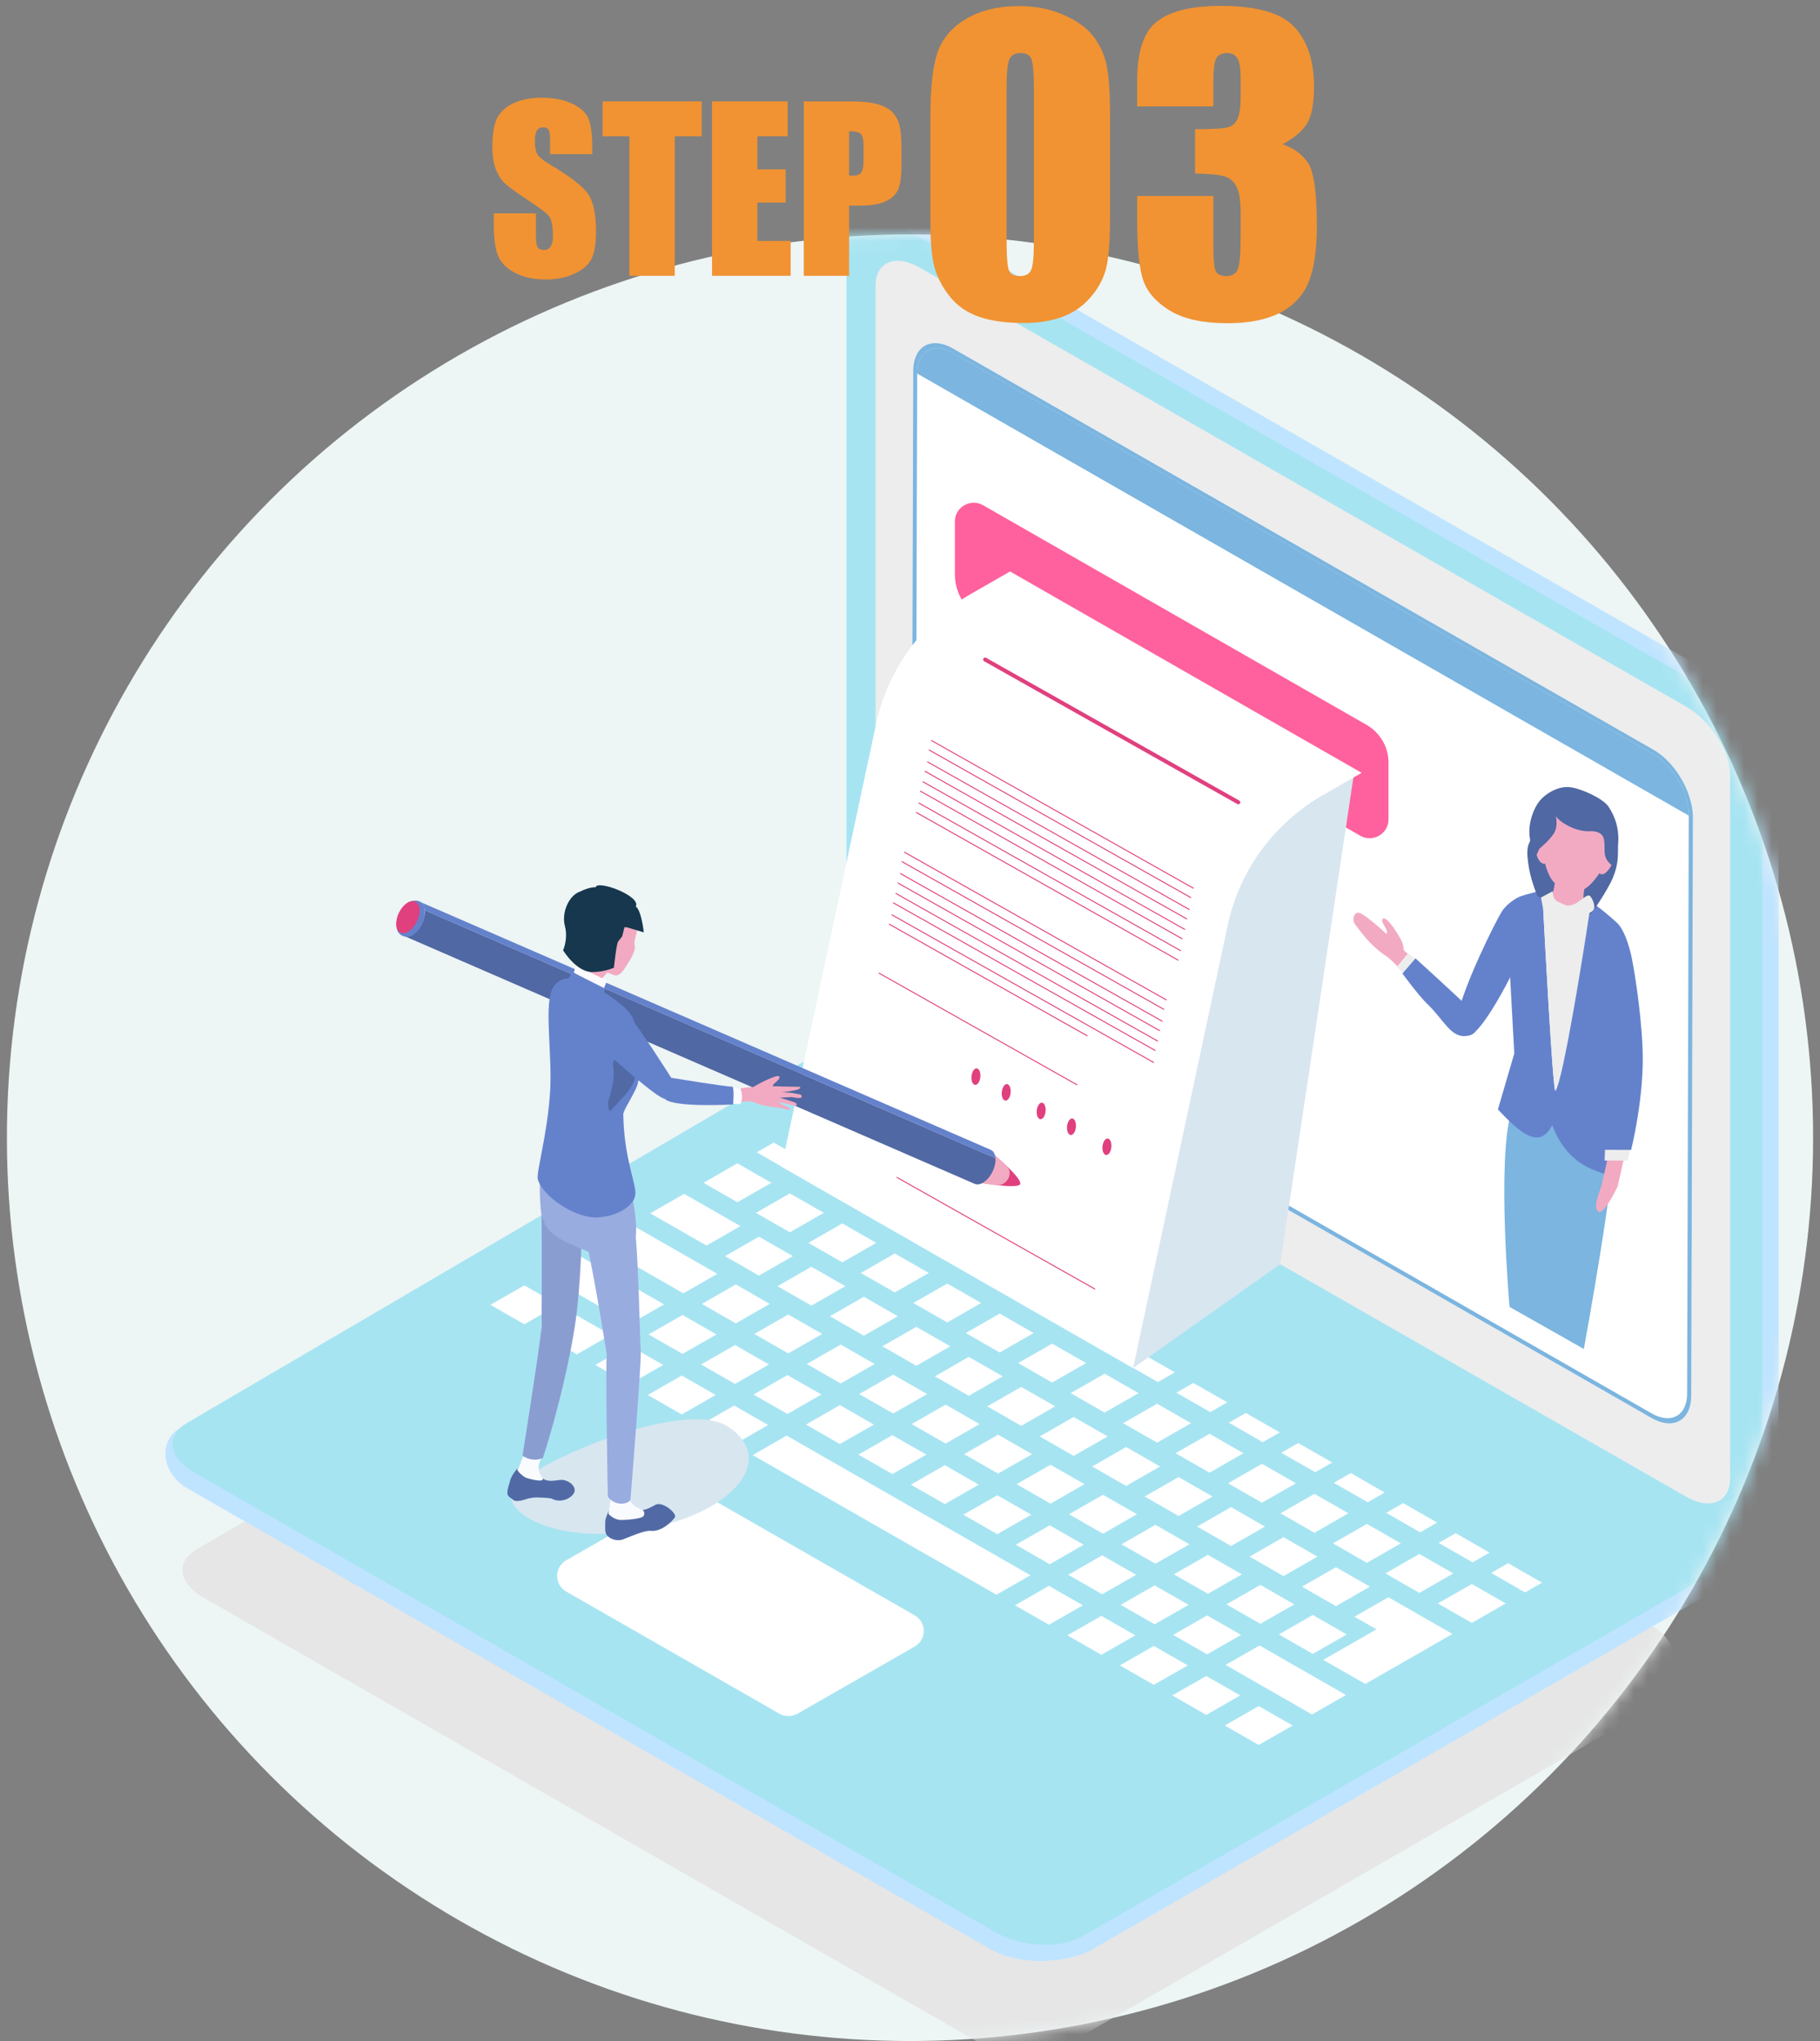 <?xml version="1.0" encoding="UTF-8" standalone="no"?>
<svg
   width="132"
   height="148"
   viewBox="0 0 132 148"
   fill="none"
   version="1.1"
   id="svg171"
   sodipodi:docname="step03.svg"
   inkscape:version="1.3.2 (091e20e, 2023-11-25)"
   xmlns:inkscape="http://www.inkscape.org/namespaces/inkscape"
   xmlns:sodipodi="http://sodipodi.sourceforge.net/DTD/sodipodi-0.dtd"
   xmlns="http://www.w3.org/2000/svg"
   xmlns:svg="http://www.w3.org/2000/svg">
  <rect x="0" y="0" width="132" height="148" fill="#808080" stroke="none"/>
  <sodipodi:namedview
     id="namedview171"
     pagecolor="#ffffff"
     bordercolor="#000000"
     borderopacity="0.25"
     inkscape:showpageshadow="2"
     inkscape:pageopacity="0.0"
     inkscape:pagecheckerboard="0"
     inkscape:deskcolor="#d1d1d1"
     inkscape:zoom="1.5945946"
     inkscape:cx="66.161017"
     inkscape:cy="74"
     inkscape:window-width="1440"
     inkscape:window-height="449"
     inkscape:window-x="0"
     inkscape:window-y="205"
     inkscape:window-maximized="0"
     inkscape:current-layer="svg171" />
  <circle
     cx="66"
     cy="82.5"
     r="65.5"
     fill="#EDF5F5"
     id="circle1" />
  <mask
     id="mask0_1433_2605"
     style="mask-type:alpha"
     maskUnits="userSpaceOnUse"
     x="0"
     y="17"
     width="132"
     height="131">
    <circle
       cx="66"
       cy="82.5"
       r="65.5"
       fill="#EDF5F5"
       id="circle2" />
  </mask>
  <g
     mask="url(#mask0_1433_2605)"
     id="g166">
    <g
       clip-path="url(#clip0_1433_2605)"
       id="g165">
      <g
         style="mix-blend-mode:multiply"
         id="g2">
        <path
           d="M119.874 117.939C122.128 119.237 122.125 122.465 119.874 123.763L77.123 148.401C75.568 149.289 72.849 149.178 71.058 148.147L14.713 115.818C13.165 114.929 12.807 113.641 13.745 112.733H13.748C13.896 112.593 14.073 112.463 14.28 112.343L61.843 84.481L62.555 84.89L119.874 117.942V117.939Z"
           fill="#E6E6E6"
           id="path2" />
      </g>
      <path
         d="M127.124 111.509C127.599 111.783 127.891 112.287 127.891 112.834C127.891 113.127 127.734 113.4 127.478 113.546L78.881 141.555C76.45 142.502 73.646 142.381 71.789 141.321L13.591 107.924C11.734 106.86 11.439 104.488 13.043 103.567L63.464 74.804L127.124 111.513V111.509Z"
         fill="#BFE4FF"
         id="path3" />
      <path
         d="M127.206 111.555C127.511 111.731 127.511 112.17 127.206 112.346L78.51 140.406C76.903 141.324 74.095 141.21 72.245 140.143L14.04 106.753C12.44 105.835 12.072 104.504 13.043 103.567H13.046C13.197 103.424 13.381 103.287 13.594 103.164L62.726 74.381L63.464 74.804L127.206 111.558V111.555Z"
         fill="#A7E4F2"
         id="path4" />
      <path
         d="M57.346 84.966L54.883 83.557L56.116 82.851L58.576 84.26L57.346 84.966Z"
         fill="white"
         id="path5" />
      <path
         d="M61.151 87.145L58.688 85.733L59.918 85.03L62.381 86.439L61.151 87.145Z"
         fill="white"
         id="path6" />
      <path
         d="M64.956 89.322L62.493 87.913L63.723 87.207L66.186 88.619L64.956 89.322Z"
         fill="white"
         id="path7" />
      <path
         d="M68.758 91.503L66.298 90.094L67.528 89.388L69.992 90.797L68.758 91.503Z"
         fill="white"
         id="path8" />
      <path
         d="M72.563 93.683L70.1 92.27L71.333 91.564L73.797 92.977L72.563 93.683Z"
         fill="white"
         id="path9" />
      <path
         d="M76.368 95.859L73.905 94.45L75.138 93.744L77.599 95.156L76.368 95.859Z"
         fill="white"
         id="path10" />
      <path
         d="M80.174 98.039L77.71 96.627L78.94 95.924L81.404 97.333L80.174 98.039Z"
         fill="white"
         id="path11" />
      <path
         d="M83.979 100.219L81.515 98.807L82.745 98.101L85.209 99.513L83.979 100.219Z"
         fill="white"
         id="path12" />
      <path
         d="M87.78 102.396L85.32 100.987L86.55 100.281L89.014 101.69L87.78 102.396Z"
         fill="white"
         id="path13" />
      <path
         d="M91.585 104.576L89.125 103.164L90.355 102.461L92.819 103.87L91.585 104.576Z"
         fill="white"
         id="path14" />
      <path
         d="M95.391 106.753L92.927 105.344L94.16 104.638L96.621 106.05L95.391 106.753Z"
         fill="white"
         id="path15" />
      <path
         d="M99.196 108.932L96.732 107.523L97.966 106.817L100.426 108.226L99.196 108.932Z"
         fill="white"
         id="path16" />
      <path
         d="M103.001 111.113L100.537 109.701L101.767 108.995L104.231 110.407L103.001 111.113Z"
         fill="white"
         id="path17" />
      <path
         d="M106.803 113.29L104.342 111.881L105.572 111.175L108.036 112.584L106.803 113.29Z"
         fill="white"
         id="path18" />
      <path
         d="M110.608 115.469L108.147 114.057L109.378 113.354L111.841 114.763L110.608 115.469Z"
         fill="white"
         id="path19" />
      <path
         d="M53.482 87.178L51.022 85.77L53.482 84.357L55.946 85.77L53.482 87.178Z"
         fill="white"
         id="path20" />
      <path
         d="M57.287 89.358L54.824 87.946L57.287 86.537L59.751 87.946L57.287 89.358Z"
         fill="white"
         id="path21" />
      <path
         d="M61.092 91.535L58.629 90.126L61.092 88.714L63.556 90.126L61.092 91.535Z"
         fill="white"
         id="path22" />
      <path
         d="M64.897 93.716L62.434 92.307L64.897 90.894L67.361 92.307L64.897 93.716Z"
         fill="white"
         id="path23" />
      <path
         d="M68.702 95.895L66.239 94.483L68.702 93.074L71.163 94.483L68.702 95.895Z"
         fill="white"
         id="path24" />
      <path
         d="M72.504 98.072L70.044 96.663L72.504 95.251L74.968 96.663L72.504 98.072Z"
         fill="white"
         id="path25" />
      <path
         d="M76.309 100.252L73.846 98.84L76.309 97.431L78.773 98.84L76.309 100.252Z"
         fill="white"
         id="path26" />
      <path
         d="M80.114 102.429L77.651 101.02L80.114 99.611L82.578 101.02L80.114 102.429Z"
         fill="white"
         id="path27" />
      <path
         d="M83.919 104.609L81.456 103.2L83.919 101.788L86.383 103.2L83.919 104.609Z"
         fill="white"
         id="path28" />
      <path
         d="M87.725 106.789L85.261 105.377L87.725 103.968L90.185 105.377L87.725 106.789Z"
         fill="white"
         id="path29" />
      <path
         d="M91.526 108.966L89.066 107.557L91.526 106.145L93.99 107.557L91.526 108.966Z"
         fill="white"
         id="path30" />
      <path
         d="M95.332 111.145L92.868 109.733L95.332 108.324L97.795 109.733L95.332 111.145Z"
         fill="white"
         id="path31" />
      <path
         d="M99.137 113.326L96.673 111.914L99.137 110.505L101.6 111.914L99.137 113.326Z"
         fill="white"
         id="path32" />
      <path
         d="M102.942 115.503L100.478 114.094L102.942 112.682L105.405 114.094L102.942 115.503Z"
         fill="white"
         id="path33" />
      <path
         d="M106.747 117.682L104.283 116.27L106.747 114.861L109.207 116.27L106.747 117.682Z"
         fill="white"
         id="path34" />
      <path
         d="M51.242 90.318L47.158 87.981L49.621 86.569L53.702 88.909L51.242 90.318Z"
         fill="white"
         id="path35" />
      <path
         d="M55.044 92.498L52.583 91.086L55.044 89.677L57.507 91.086L55.044 92.498Z"
         fill="white"
         id="path36" />
      <path
         d="M58.849 94.674L56.385 93.265L58.849 91.856L61.312 93.265L58.849 94.674Z"
         fill="white"
         id="path37" />
      <path
         d="M62.654 96.854L60.19 95.445L62.654 94.033L65.117 95.445L62.654 96.854Z"
         fill="white"
         id="path38" />
      <path
         d="M66.459 99.035L63.995 97.623L66.459 96.214L68.922 97.623L66.459 99.035Z"
         fill="white"
         id="path39" />
      <path
         d="M70.264 101.212L67.8 99.803L70.264 98.391L72.724 99.803L70.264 101.212Z"
         fill="white"
         id="path40" />
      <path
         d="M74.066 103.391L71.605 101.979L74.066 100.57L76.529 101.979L74.066 103.391Z"
         fill="white"
         id="path41" />
      <path
         d="M77.871 105.571L75.407 104.159L77.871 102.75L80.334 104.159L77.871 105.571Z"
         fill="white"
         id="path42" />
      <path
         d="M81.676 107.748L79.212 106.339L81.676 104.927L84.139 106.339L81.676 107.748Z"
         fill="white"
         id="path43" />
      <path
         d="M85.481 109.928L83.017 108.516L85.481 107.107L87.944 108.516L85.481 109.928Z"
         fill="white"
         id="path44" />
      <path
         d="M89.286 112.105L86.823 110.696L89.286 109.284L91.746 110.696L89.286 112.105Z"
         fill="white"
         id="path45" />
      <path
         d="M93.088 114.285L90.628 112.876L93.088 111.464L95.551 112.876L93.088 114.285Z"
         fill="white"
         id="path46" />
      <path
         d="M96.893 116.465L94.429 115.052L96.893 113.644L99.356 115.052L96.893 116.465Z"
         fill="white"
         id="path47" />
      <path
         d="M45.757 88.782L43.294 90.194L49.562 93.783L52.026 92.371L45.757 88.782Z"
         fill="white"
         id="path48" />
      <path
         d="M53.367 95.96L50.904 94.551L53.367 93.139L55.827 94.551L53.367 95.96Z"
         fill="white"
         id="path49" />
      <path
         d="M57.169 98.14L54.709 96.728L57.169 95.319L59.633 96.728L57.169 98.14Z"
         fill="white"
         id="path50" />
      <path
         d="M60.974 100.317L58.511 98.908L60.974 97.499L63.438 98.908L60.974 100.317Z"
         fill="white"
         id="path51" />
      <path
         d="M64.779 102.497L62.316 101.088L64.779 99.676L67.243 101.088L64.779 102.497Z"
         fill="white"
         id="path52" />
      <path
         d="M68.584 104.676L66.121 103.264L68.584 101.855L71.048 103.264L68.584 104.676Z"
         fill="white"
         id="path53" />
      <path
         d="M72.389 106.853L69.926 105.444L72.389 104.032L74.85 105.444L72.389 106.853Z"
         fill="white"
         id="path54" />
      <path
         d="M76.191 109.034L73.731 107.622L76.191 106.213L78.655 107.622L76.191 109.034Z"
         fill="white"
         id="path55" />
      <path
         d="M79.996 111.214L77.533 109.801L79.996 108.393L82.46 109.801L79.996 111.214Z"
         fill="white"
         id="path56" />
      <path
         d="M83.801 113.39L81.338 111.981L83.801 110.569L86.265 111.981L83.801 113.39Z"
         fill="white"
         id="path57" />
      <path
         d="M87.606 115.57L85.143 114.158L87.606 112.749L90.07 114.158L87.606 115.57Z"
         fill="white"
         id="path58" />
      <path
         d="M91.412 117.747L88.948 116.338L91.412 114.926L93.872 116.338L91.412 117.747Z"
         fill="white"
         id="path59" />
      <path
         d="M95.213 119.927L92.753 118.519L95.213 117.106L97.677 118.519L95.213 119.927Z"
         fill="white"
         id="path60" />
      <path
         d="M100.698 115.821L98.234 117.233L99.835 118.148L95.971 120.36L99.019 122.108L105.346 118.483L100.698 115.821Z"
         fill="white"
         id="path61" />
      <path
         d="M41.893 90.995L39.433 92.407L45.698 95.996L48.161 94.584L41.893 90.995Z"
         fill="white"
         id="path62" />
      <path
         d="M49.503 98.173L47.04 96.764L49.503 95.352L51.967 96.764L49.503 98.173Z"
         fill="white"
         id="path63" />
      <path
         d="M53.308 100.353L50.845 98.941L53.308 97.532L55.768 98.941L53.308 100.353Z"
         fill="white"
         id="path64" />
      <path
         d="M57.113 102.53L54.65 101.121L57.113 99.712L59.574 101.121L57.113 102.53Z"
         fill="white"
         id="path65" />
      <path
         d="M60.915 104.71L58.455 103.301L60.915 101.889L63.379 103.301L60.915 104.71Z"
         fill="white"
         id="path66" />
      <path
         d="M64.72 106.889L62.257 105.477L64.72 104.068L67.184 105.477L64.72 106.889Z"
         fill="white"
         id="path67" />
      <path
         d="M68.525 109.066L66.062 107.657L68.525 106.245L70.989 107.657L68.525 109.066Z"
         fill="white"
         id="path68" />
      <path
         d="M72.33 111.247L69.867 109.835L72.33 108.426L74.794 109.835L72.33 111.247Z"
         fill="white"
         id="path69" />
      <path
         d="M76.135 113.426L73.672 112.014L76.135 110.605L78.596 112.014L76.135 113.426Z"
         fill="white"
         id="path70" />
      <path
         d="M79.937 115.603L77.477 114.194L79.937 112.782L82.401 114.194L79.937 115.603Z"
         fill="white"
         id="path71" />
      <path
         d="M83.742 117.783L81.279 116.371L83.742 114.962L86.206 116.371L83.742 117.783Z"
         fill="white"
         id="path72" />
      <path
         d="M87.547 119.961L85.084 118.552L87.547 117.14L90.011 118.552L87.547 119.961Z"
         fill="white"
         id="path73" />
      <path
         d="M91.353 119.319L88.889 120.728L95.158 124.32L97.618 122.908L91.353 119.319Z"
         fill="white"
         id="path74" />
      <path
         d="M38.032 96.028L35.569 94.616L38.032 93.207L40.492 94.616L38.032 96.028Z"
         fill="white"
         id="path75" />
      <path
         d="M41.834 98.208L39.374 96.796L41.834 95.387L44.297 96.796L41.834 98.208Z"
         fill="white"
         id="path76" />
      <path
         d="M45.639 100.384L43.175 98.976L45.639 97.564L48.102 98.976L45.639 100.384Z"
         fill="white"
         id="path77" />
      <path
         d="M49.444 102.565L46.981 101.153L49.444 99.744L51.907 101.153L49.444 102.565Z"
         fill="white"
         id="path78" />
      <path
         d="M53.249 104.742L50.786 103.333L53.249 101.921L55.713 103.333L53.249 104.742Z"
         fill="white"
         id="path79" />
      <path
         d="M57.054 104.101L54.591 105.513L72.271 115.635L74.735 114.226L57.054 104.101Z"
         fill="white"
         id="path80" />
      <path
         d="M76.076 117.815L73.613 116.406L76.076 114.994L78.537 116.406L76.076 117.815Z"
         fill="white"
         id="path81" />
      <path
         d="M79.878 119.995L77.418 118.583L79.878 117.174L82.342 118.583L79.878 119.995Z"
         fill="white"
         id="path82" />
      <path
         d="M83.683 122.172L81.22 120.763L83.683 119.351L86.147 120.763L83.683 122.172Z"
         fill="white"
         id="path83" />
      <path
         d="M87.488 124.352L85.025 122.94L87.488 121.531L89.952 122.94L87.488 124.352Z"
         fill="white"
         id="path84" />
      <path
         d="M91.293 126.532L88.83 125.12L91.293 123.711L93.757 125.12L91.293 126.532Z"
         fill="white"
         id="path85" />
      <path
         d="M66.334 119.401L57.845 124.262C57.435 124.496 56.933 124.496 56.523 124.262L41.07 115.411C40.187 114.907 40.187 113.645 41.07 113.14L49.559 108.279C49.969 108.045 50.471 108.045 50.881 108.279L66.334 117.129C67.216 117.634 67.216 118.896 66.334 119.401Z"
         fill="white"
         id="path86" />
      <path
         d="M125.566 111.031L66.006 76.922C64.11 75.835 62.572 73.431 62.572 71.547L61.532 16.965C61.532 15.084 64.107 14.437 66.006 15.523L125.566 49.633C127.462 50.719 129 53.124 129 55.008V109.59C129 111.471 127.462 112.118 125.566 111.031Z"
         fill="#BFE4FF"
         id="path87" />
      <path
         d="M124.388 111.66L64.829 77.55C62.932 76.464 61.394 74.059 61.394 72.175V17.593C61.394 15.713 62.932 15.068 64.829 16.152L124.388 50.261C126.284 51.348 127.822 53.752 127.822 55.636V110.218C127.822 112.099 126.284 112.747 124.388 111.66Z"
         fill="#A7E4F2"
         id="path88" />
      <path
         d="M122.282 108.523L92.848 91.668L66.705 76.698C64.933 75.683 63.5 73.438 63.5 71.684V20.749C63.5 18.992 64.933 18.39 66.705 19.405L122.279 51.234C124.05 52.249 125.484 54.494 125.484 56.248V107.179C125.484 108.936 124.05 109.538 122.279 108.523H122.282Z"
         fill="#EDEDED"
         id="path89" />
      <path
         d="M122.328 101.1C122.325 102.721 121.163 103.375 119.74 102.561L68.925 73.463C67.505 72.65 66.35 70.665 66.354 69.044L66.475 27.162V27.133C66.478 25.509 67.64 24.858 69.057 25.672L119.878 54.77C121.295 55.584 122.449 57.565 122.443 59.189V59.218L122.325 101.1H122.328Z"
         fill="white"
         id="path90" />
      <path
         d="M122.518 57.754C122.069 56.377 121.072 55.027 119.924 54.37L69.109 25.268C67.961 24.611 66.961 24.822 66.508 25.675C66.334 25.997 66.236 26.404 66.236 26.895L66.114 68.807C66.111 70.613 67.394 72.816 68.971 73.717L119.786 102.822C121.367 103.723 122.656 102.994 122.659 101.195L122.781 59.283C122.781 58.792 122.689 58.271 122.518 57.757V57.754ZM122.374 101.026C122.371 102.646 121.209 103.3 119.786 102.487L68.971 73.388C67.551 72.575 66.396 70.59 66.4 68.969L66.521 27.087V27.058C66.524 25.434 67.686 24.783 69.103 25.597L119.924 54.695C121.341 55.509 122.495 57.49 122.489 59.114V59.143L122.371 101.026H122.374Z"
         fill="#7BB5E0"
         id="path91" />
      <path
         d="M122.489 59.117V59.146L66.521 27.087V27.057C66.524 25.434 67.686 24.783 69.103 25.596L119.924 54.695C121.341 55.508 122.495 57.49 122.489 59.114V59.117Z"
         fill="#7BB5E0"
         id="path92" />
      <path
         d="M69.257 37.821V41.647C69.257 42.958 69.962 44.172 71.107 44.826L98.648 60.597C99.563 61.121 100.705 60.467 100.705 59.419V55.306C100.705 54.171 100.094 53.12 99.1 52.554L71.31 36.64C70.395 36.116 69.254 36.77 69.254 37.817L69.257 37.821Z"
         fill="#FE619D"
         id="path93" />
      <g
         style="mix-blend-mode:multiply"
         id="g94">
        <path
           d="M82.181 99.204L74.486 90.627V42.406L98.231 55.896L92.848 91.668L82.181 99.204Z"
           fill="#D8E6F0"
           id="path94" />
      </g>
      <path
         d="M73.259 41.44L70.464 43.04C66.908 45.077 64.389 48.516 63.539 52.502L56.68 84.604L82.181 99.207L89.04 67.105C89.893 63.119 92.409 59.68 95.965 57.643L98.759 56.042L73.259 41.44Z"
         fill="white"
         id="path95" />
      <path
         d="M79.399 93.5C79.399 93.5 79.386 93.5 79.383 93.497L65.035 85.408C65.019 85.398 65.012 85.376 65.022 85.359C65.032 85.343 65.055 85.337 65.071 85.346L79.419 93.435C79.435 93.445 79.442 93.468 79.432 93.484C79.426 93.497 79.412 93.504 79.399 93.504V93.5Z"
         fill="#E0407E"
         id="path96" />
      <path
         d="M86.544 64.437C86.544 64.437 86.531 64.437 86.527 64.434L67.548 53.732C67.531 53.723 67.525 53.7 67.535 53.684C67.544 53.667 67.567 53.661 67.584 53.671L86.563 64.372C86.58 64.382 86.586 64.405 86.576 64.421C86.57 64.434 86.557 64.441 86.544 64.441V64.437Z"
         fill="#E0407E"
         id="path97" />
      <path
         d="M86.363 65.121C86.363 65.121 86.35 65.121 86.347 65.118L67.367 54.416C67.351 54.406 67.344 54.383 67.354 54.367C67.364 54.351 67.387 54.344 67.403 54.354L86.383 65.056C86.399 65.066 86.406 65.088 86.396 65.105C86.389 65.118 86.376 65.124 86.363 65.124V65.121Z"
         fill="#E0407E"
         id="path98" />
      <path
         d="M86.252 65.983C86.252 65.983 86.239 65.983 86.235 65.98L67.256 55.278C67.239 55.269 67.233 55.246 67.243 55.23C67.253 55.213 67.275 55.207 67.292 55.217L86.271 65.918C86.288 65.928 86.294 65.951 86.285 65.967C86.278 65.98 86.265 65.987 86.252 65.987V65.983Z"
         fill="#E0407E"
         id="path99" />
      <path
         d="M86.068 66.666C86.068 66.666 86.055 66.666 86.052 66.663L67.072 55.961C67.056 55.951 67.049 55.928 67.059 55.912C67.069 55.896 67.092 55.889 67.108 55.899L86.088 66.601C86.104 66.611 86.111 66.633 86.101 66.65C86.094 66.663 86.081 66.669 86.068 66.669V66.666Z"
         fill="#E0407E"
         id="path100" />
      <path
         d="M85.921 67.425C85.921 67.425 85.907 67.425 85.904 67.421L66.924 56.72C66.908 56.71 66.902 56.687 66.911 56.671C66.921 56.655 66.944 56.648 66.961 56.658L85.94 67.36C85.957 67.369 85.963 67.392 85.953 67.408C85.947 67.421 85.934 67.428 85.921 67.428V67.425Z"
         fill="#E0407E"
         id="path101" />
      <path
         d="M85.737 68.107C85.737 68.107 85.724 68.107 85.72 68.104L66.741 57.402C66.724 57.393 66.718 57.37 66.728 57.353C66.737 57.337 66.76 57.331 66.777 57.34L85.756 68.042C85.773 68.052 85.779 68.075 85.77 68.091C85.763 68.104 85.75 68.111 85.737 68.111V68.107Z"
         fill="#E0407E"
         id="path102" />
      <path
         d="M85.625 68.97C85.625 68.97 85.612 68.97 85.609 68.966L66.629 58.265C66.613 58.255 66.606 58.232 66.616 58.216C66.626 58.2 66.649 58.193 66.665 58.203L85.645 68.904C85.661 68.914 85.668 68.937 85.658 68.953C85.651 68.966 85.638 68.973 85.625 68.973V68.97Z"
         fill="#E0407E"
         id="path103" />
      <path
         d="M85.445 69.656C85.445 69.656 85.432 69.656 85.428 69.653L66.449 58.951C66.433 58.941 66.426 58.919 66.436 58.902C66.446 58.886 66.469 58.88 66.485 58.889L85.465 69.591C85.481 69.601 85.487 69.624 85.478 69.64C85.471 69.653 85.458 69.659 85.445 69.659V69.656Z"
         fill="#E0407E"
         id="path104" />
      <path
         d="M89.814 58.323C89.791 58.323 89.765 58.317 89.742 58.304L71.379 47.95C71.31 47.911 71.284 47.824 71.323 47.755C71.363 47.687 71.451 47.661 71.52 47.7L89.883 58.053C89.952 58.092 89.978 58.18 89.939 58.249C89.912 58.294 89.863 58.32 89.814 58.32V58.323Z"
         fill="#E0407E"
         id="path105" />
      <path
         d="M84.582 72.536C84.582 72.536 84.569 72.536 84.566 72.533L65.586 61.831C65.57 61.821 65.563 61.798 65.573 61.782C65.583 61.766 65.606 61.76 65.622 61.769L84.602 72.471C84.618 72.481 84.625 72.503 84.615 72.52C84.608 72.533 84.595 72.539 84.582 72.539V72.536Z"
         fill="#E0407E"
         id="path106" />
      <path
         d="M84.402 73.22C84.402 73.22 84.389 73.22 84.385 73.216L65.406 62.515C65.389 62.505 65.383 62.482 65.393 62.466C65.403 62.45 65.425 62.443 65.442 62.453L84.421 73.154C84.438 73.164 84.444 73.187 84.434 73.203C84.428 73.216 84.415 73.223 84.402 73.223V73.22Z"
         fill="#E0407E"
         id="path107" />
      <path
         d="M84.287 74.082C84.287 74.082 84.274 74.082 84.27 74.079L65.291 63.377C65.275 63.367 65.268 63.344 65.278 63.328C65.288 63.312 65.311 63.305 65.327 63.315L84.307 74.017C84.323 74.026 84.329 74.049 84.32 74.066C84.313 74.079 84.3 74.085 84.287 74.085V74.082Z"
         fill="#E0407E"
         id="path108" />
      <path
         d="M84.106 74.768C84.106 74.768 84.093 74.768 84.09 74.765L65.111 64.064C65.094 64.054 65.088 64.031 65.097 64.015C65.107 63.998 65.13 63.992 65.147 64.002L84.126 74.703C84.143 74.713 84.149 74.736 84.139 74.752C84.133 74.765 84.12 74.772 84.106 74.772V74.768Z"
         fill="#E0407E"
         id="path109" />
      <path
         d="M83.956 75.523C83.956 75.523 83.942 75.523 83.939 75.52L64.96 64.818C64.943 64.809 64.937 64.786 64.947 64.77C64.956 64.753 64.979 64.747 64.996 64.757L83.975 75.458C83.992 75.468 83.998 75.491 83.988 75.507C83.982 75.52 83.969 75.526 83.956 75.526V75.523Z"
         fill="#E0407E"
         id="path110" />
      <path
         d="M83.775 76.206C83.775 76.206 83.762 76.206 83.759 76.203L64.779 65.501C64.763 65.491 64.756 65.468 64.766 65.452C64.776 65.436 64.799 65.429 64.815 65.439L83.795 76.141C83.811 76.151 83.818 76.173 83.808 76.19C83.801 76.203 83.788 76.209 83.775 76.209V76.206Z"
         fill="#E0407E"
         id="path111" />
      <path
         d="M83.664 77.072C83.664 77.072 83.65 77.072 83.647 77.069L64.668 66.367C64.651 66.357 64.645 66.335 64.655 66.318C64.664 66.302 64.687 66.296 64.704 66.305L83.683 77.007C83.7 77.017 83.706 77.04 83.697 77.056C83.69 77.069 83.677 77.075 83.664 77.075V77.072Z"
         fill="#E0407E"
         id="path112" />
      <path
         d="M78.848 75.142C78.848 75.142 78.835 75.142 78.832 75.139L64.484 67.05C64.468 67.04 64.461 67.017 64.471 67.001C64.481 66.985 64.504 66.978 64.52 66.988L78.868 75.077C78.884 75.087 78.891 75.109 78.881 75.126C78.874 75.139 78.861 75.145 78.848 75.145V75.142Z"
         fill="#E0407E"
         id="path113" />
      <path
         d="M78.11 78.696C78.11 78.696 78.097 78.696 78.094 78.692L63.746 70.603C63.73 70.594 63.723 70.571 63.733 70.555C63.743 70.538 63.766 70.532 63.782 70.542L78.13 78.631C78.146 78.64 78.153 78.663 78.143 78.679C78.136 78.692 78.123 78.699 78.11 78.699V78.696Z"
         fill="#E0407E"
         id="path114" />
      <path
         d="M70.562 77.68C70.697 77.427 70.9 77.397 71.022 77.612C71.143 77.827 71.133 78.208 70.999 78.458C70.864 78.712 70.661 78.741 70.539 78.526C70.418 78.312 70.428 77.931 70.562 77.68Z"
         fill="#E0407E"
         id="path115" />
      <path
         d="M72.76 78.822C72.895 78.568 73.098 78.539 73.219 78.754C73.341 78.969 73.331 79.349 73.196 79.6C73.062 79.85 72.859 79.883 72.737 79.668C72.616 79.453 72.626 79.073 72.76 78.822Z"
         fill="#E0407E"
         id="path116" />
      <path
         d="M75.296 80.17C75.43 79.916 75.634 79.887 75.755 80.102C75.876 80.316 75.867 80.697 75.732 80.947C75.597 81.201 75.394 81.231 75.273 81.016C75.151 80.801 75.161 80.42 75.296 80.17Z"
         fill="#E0407E"
         id="path117" />
      <path
         d="M77.493 81.315C77.628 81.061 77.831 81.032 77.953 81.247C78.074 81.462 78.064 81.842 77.93 82.093C77.795 82.347 77.592 82.376 77.471 82.161C77.349 81.947 77.359 81.566 77.493 81.315Z"
         fill="#E0407E"
         id="path118" />
      <path
         d="M80.065 82.766C80.2 82.513 80.403 82.483 80.524 82.698C80.646 82.913 80.636 83.294 80.501 83.544C80.367 83.795 80.164 83.827 80.042 83.612C79.921 83.398 79.931 83.017 80.065 82.766Z"
         fill="#E0407E"
         id="path119" />
      <g
         style="mix-blend-mode:multiply"
         id="g120">
        <path
           d="M47.227 110.804C40.87 112.157 36.815 109.948 37.045 108.298C37.274 106.645 49.355 101.228 52.79 103.444C56.224 105.659 53.584 109.453 47.227 110.807V110.804Z"
           fill="#D8E6F0"
           id="path120" />
      </g>
      <path
         d="M72.048 83.723C72.163 83.762 74.148 85.46 73.993 85.858C73.839 86.254 71.041 85.75 71.041 85.75L72.048 83.72V83.723Z"
         fill="#E0407E"
         id="path121" />
      <path
         d="M71.888 83.579C71.947 83.599 72.494 84.055 73.013 84.556C73.541 85.07 73.029 86.029 72.239 85.942C71.504 85.86 70.812 85.733 70.812 85.733L71.884 83.576L71.888 83.579Z"
         fill="#F2AAC2"
         id="path122" />
      <path
         d="M30.481 65.404L71.868 83.381C72.052 83.469 72.18 83.681 72.203 83.99L30.816 66.013C30.793 65.704 30.668 65.492 30.481 65.404Z"
         fill="#6482CC"
         id="path123" />
      <path
         d="M70.677 85.838L29.29 67.861C29.474 67.949 29.713 67.916 29.966 67.747C30.481 67.402 30.858 66.628 30.812 66.013L72.199 83.99C72.245 84.605 71.868 85.379 71.353 85.724C71.1 85.893 70.861 85.926 70.677 85.838Z"
         fill="#5068A3"
         id="path124" />
      <path
         d="M30.813 66.012C30.859 66.627 30.492 67.438 29.977 67.782C29.465 68.124 28.809 67.838 28.763 67.223C28.717 66.608 29.131 65.694 29.682 65.417C30.22 65.147 30.81 65.371 30.81 66.012H30.813Z"
         fill="#6482CC"
         id="path125" />
      <path
         d="M30.435 65.937C30.478 66.5 30.13 67.209 29.661 67.525C29.192 67.837 28.779 67.639 28.736 67.076C28.693 66.513 29.041 65.8 29.507 65.488C29.976 65.172 30.392 65.374 30.432 65.937H30.435Z"
         fill="#E0407E"
         id="path126" />
      <path
         d="M37.901 106.15C38.14 105.958 38.258 105.776 38.485 105.984L38.987 106.453C39.167 107.624 40.056 107.373 40.623 107.315C41.191 107.256 41.794 107.754 41.663 108.177C41.532 108.6 40.722 109.039 40.033 108.678C39.922 108.62 39.236 108.59 38.957 108.584C38.56 108.577 38.19 108.698 38.19 108.698C38.19 108.698 37.481 108.955 37.255 108.782C36.986 108.577 36.831 108.519 36.805 108.317C36.769 108.031 36.937 107.621 36.966 107.491C37.015 107.266 37.169 106.732 37.898 106.15H37.901Z"
         fill="#516AA6"
         id="path127" />
      <path
         d="M37.517 106.547C37.743 106.267 37.822 105.86 37.957 105.571C38.311 104.813 39.502 105.187 39.256 105.711C38.721 106.84 39.489 107.097 39.361 107.292C39.236 107.491 38.199 107.188 38.084 107.126C37.97 107.064 37.56 106.749 37.517 106.544V106.547Z"
         fill="#FAFBFF"
         id="path128" />
      <path
         d="M40.115 83.797C40.072 83.956 39.21 85.567 39.216 85.781C39.361 89.208 39.252 95.731 39.298 96.128C39 98.657 37.894 105.561 37.894 105.561C37.894 105.561 38.596 106.078 39.377 105.714C39.377 105.714 40.833 101.36 41.65 96.434C42.175 93.281 42.175 89.071 42.273 88.137C42.49 86.081 40.594 82.01 40.112 83.8L40.115 83.797Z"
         fill="#8A9DD1"
         id="path129" />
      <path
         d="M44.452 109.032C44.606 108.769 44.648 108.554 44.934 108.668L45.573 108.922C46.17 109.95 47.046 109.371 47.555 109.11C48.063 108.85 49.129 109.751 48.946 110.028C48.732 110.35 47.958 111.092 47.184 111.004C46.771 110.959 45.783 111.391 45.239 111.606C44.694 111.821 44.153 111.535 43.999 111.3C43.845 111.066 43.904 110.718 43.894 110.431C43.884 110.145 43.989 109.839 44.455 109.032H44.452Z"
         fill="#516AA6"
         id="path130" />
      <path
         d="M44.13 109.771C44.192 109.452 44.37 108.271 44.353 107.985C44.33 107.555 45.37 107.887 45.406 108.004C45.606 108.688 45.669 109.127 46.521 109.452C46.695 109.518 46.797 109.7 46.685 109.921C46.574 110.142 45.268 110.243 44.934 110.211C44.599 110.181 44.248 109.918 44.127 109.771H44.13Z"
         fill="#FAFBFF"
         id="path131" />
      <path
         d="M42.398 89.435C43.172 92.819 43.92 97.69 44.009 98.243C43.894 98.972 44.087 108.535 44.087 108.535C44.665 109.303 45.655 109.036 45.727 108.737C45.727 108.737 46.528 98.803 46.472 98.022C46.416 97.241 46.334 92.504 46.131 89.917C45.957 87.672 41.811 86.881 42.398 89.432V89.435Z"
         fill="#99ACE0"
         id="path132" />
      <path
         d="M39.19 87.36C39.318 89.559 40.597 89.871 42.684 90.773C42.684 90.773 45.842 91.3 46.088 89.849C46.334 88.397 45.58 85.476 45.58 85.476L39.275 84.906C39.275 84.906 39.062 85.16 39.19 87.36Z"
         fill="#99ACE0"
         id="path133" />
      <path
         d="M39.984 71.895C40.112 71.53 40.456 70.889 41.44 70.942C42.578 71 45.573 72.881 45.921 73.88C46.433 75.347 46.505 77.104 46.282 78.461C46.177 79.108 45.196 80.472 45.203 80.8C45.258 83.986 46.147 85.814 46.082 86.602C46.016 87.389 44.845 88.232 43.254 88.278C41.663 88.323 39.341 86.732 39.006 85.509C38.875 85.034 39.695 82.307 39.895 79.209C40.066 76.58 39.498 73.284 39.99 71.892L39.984 71.895Z"
         fill="#6482CC"
         id="path134" />
      <path
         d="M46.115 66.015C45.675 65.41 44.386 65.156 43.645 65.283C43.002 65.394 42.123 65.878 41.903 66.272C41.637 66.747 41.552 67.203 41.775 67.883C41.87 68.175 42.005 68.836 42.005 68.836C42.123 69.008 42.123 70.102 41.522 70.853C42.07 70.811 42.972 71.986 42.916 71.947C42.779 71.852 44.058 70.521 44.058 70.521C44.058 70.521 44.57 70.749 44.707 70.733C45.111 70.684 45.459 69.968 45.6 69.757C45.714 69.588 45.938 69.243 46.033 68.826C46.069 68.667 45.993 68.393 46.02 68.266C46.167 67.538 46.554 66.623 46.115 66.018V66.015Z"
         fill="#F2AAC2"
         id="path135" />
      <path
         d="M41.794 69.975C41.906 70.076 44.025 71.117 44.025 71.117C44.025 71.117 43.648 72.057 43.468 72.347C43.468 72.347 43.011 71.946 42.598 71.793C42.369 71.709 41.457 71.188 41.457 71.188C41.457 71.188 41.729 70.014 41.794 69.975Z"
         fill="#FAFBFF"
         id="path136" />
      <path
         d="M41.548 70.482C41.66 70.583 43.894 71.69 43.894 71.69C43.894 71.69 43.612 72.633 43.556 72.614L41.03 71.283C41.03 71.283 41.486 70.525 41.552 70.482H41.548Z"
         fill="#6482CC"
         id="path137" />
      <path
         d="M45.478 67.258C45.478 67.258 45.485 67.252 45.485 67.245L46.692 67.609C46.692 67.609 46.525 66.015 46.111 65.732C46.521 64.974 43.317 63.783 43.202 64.336C42.897 64.317 42.372 64.489 42.129 64.629C41.24 64.896 40.719 66.188 40.968 67.138C41.217 68.088 40.84 68.911 40.84 68.911C40.84 68.911 41.788 70.463 42.92 70.486C43.776 70.502 44.524 70.174 44.524 70.174C44.524 70.174 44.704 68.452 44.832 68.273C44.894 68.185 45.121 67.906 45.121 67.906C45.121 67.906 45.258 67.401 45.288 67.232L45.475 67.245C45.475 67.245 45.478 67.255 45.481 67.258H45.478Z"
         fill="#16374D"
         id="path138" />
      <path
         d="M44.265 79.333C44.202 79.541 44.127 79.749 44.1 79.964C44.078 80.179 44.11 80.413 44.248 80.582C44.517 80.293 44.786 80 45.055 79.71C45.324 79.418 45.6 79.122 45.8 78.777C46 78.432 46.124 78.032 46.072 77.638C46.02 77.244 45.764 76.864 45.386 76.73C45.15 76.645 44.868 76.678 44.655 76.815C44.406 76.974 44.452 77.088 44.484 77.338C44.566 77.993 44.455 78.705 44.265 79.333Z"
         fill="#516AA6"
         id="path139" />
      <path
         d="M54.522 78.906C54.611 78.789 56.329 77.874 56.503 78.047C56.677 78.219 56.139 78.532 56.08 78.659C56.008 78.812 56.067 79.062 55.929 79.147C55.791 79.235 54.351 79.137 54.522 78.906Z"
         fill="#F2AAC2"
         id="path140" />
      <path
         d="M57.904 78.805C57.832 78.811 57.202 78.789 56.667 78.782L56.506 79.234C56.506 79.234 56.569 79.186 56.631 79.192C56.861 79.225 57.651 79.059 57.812 79.02C58.015 78.971 58.169 78.779 57.904 78.805Z"
         fill="#F2AAC2"
         id="path141" />
      <path
         d="M58.133 79.57C58.147 79.514 58.156 79.423 58.081 79.384C57.979 79.332 57.796 79.338 57.687 79.296C57.641 79.28 57.343 79.241 57.238 79.231C56.907 79.205 56.467 79.186 56.467 79.186L56.365 79.609C56.451 79.609 57.412 79.55 57.412 79.55C57.412 79.55 58.104 79.693 58.133 79.566V79.57Z"
         fill="#F2AAC2"
         id="path142" />
      <path
         d="M57.641 79.944C57.477 79.869 56.677 79.641 56.523 79.573C56.516 79.57 56.51 79.566 56.503 79.563C56.529 79.544 56.693 79.436 56.713 79.358C56.733 79.277 56.572 79.238 56.572 79.238C56.572 79.238 56.759 79.114 56.788 79.029C56.818 78.945 56.69 78.789 56.69 78.789C56.228 78.737 55.585 78.799 55.371 78.789C55.139 78.776 54.246 78.85 54.246 78.85L53.344 78.958L53.239 79.983C53.239 79.983 54.319 79.765 54.627 79.911C55.076 80.126 55.631 80.227 56.221 80.289C56.418 80.308 56.69 80.36 56.877 80.406C57.015 80.438 57.13 80.464 57.182 80.481C57.284 80.513 57.336 80.347 57.192 80.295C56.966 80.217 56.585 80.012 56.401 79.918C56.516 79.947 56.805 79.973 56.805 79.973C56.805 79.973 57.448 80.149 57.651 80.178C57.855 80.207 57.809 80.019 57.641 79.941V79.944Z"
         fill="#F2AAC2"
         id="path143" />
      <path
         d="M53.036 78.917L53.695 78.881C53.797 79.219 53.918 79.714 53.682 80.065L52.947 80.029L53.036 78.917Z"
         fill="#FAFBFF"
         id="path144" />
      <path
         d="M53.088 78.793C52.895 78.842 48.68 78.155 48.68 78.155C48.68 78.155 47.509 79.102 48.25 79.714C48.988 80.326 53.174 80.088 53.174 80.088C53.174 80.088 53.282 78.744 53.088 78.793Z"
         fill="#6482CC"
         id="path145" />
      <path
         d="M48.683 78.155C48.683 78.155 46.092 74.055 45.452 73.482C44.812 72.91 43.507 73.879 43.389 74.166C43.143 74.755 43.202 75.558 43.805 76.141C44.196 76.518 47.663 79.655 48.214 79.671C48.765 79.691 48.683 78.155 48.683 78.155Z"
         fill="#6482CC"
         id="path146" />
      <path
         d="M109.483 94.766L114.872 97.818C114.872 97.818 117.335 84.435 117.04 82.268C116.745 80.101 110.673 77.127 109.61 80.625C108.548 84.123 109.483 94.766 109.483 94.766Z"
         fill="#7BB5E0"
         id="path147" />
      <path
         d="M115.334 64.984C115.148 64.672 114.613 64.103 113.737 64.093C112.976 64.083 111.72 64.48 111.766 65.076C111.812 65.674 112.176 65.694 112.418 65.876C112.645 66.049 113.484 66.143 114.478 66.039C115.476 65.935 115.521 65.294 115.331 64.981L115.334 64.984Z"
         fill="#EDEDED"
         id="path148" />
      <path
         d="M117.24 85.331C115.164 84.892 113.543 84.098 112.573 81.59C111.621 83.483 110.112 81.996 108.639 80.451L109.827 76.39L109.515 70.673L110.168 65.034C110.168 65.034 110.946 64.751 111.851 64.582C112.018 67.761 112.602 78.703 112.799 79.11C113.379 78.319 114.924 68.132 115.338 65.356C116.335 66.037 117.204 66.85 117.204 66.85L117.417 70.097C117.417 70.097 117.26 74.952 117.044 76.836C116.696 79.852 117.267 84.762 117.237 85.325L117.24 85.331Z"
         fill="#6482CC"
         id="path149" />
      <path
         d="M115.308 65.993C114.895 68.769 113.383 78.325 112.802 79.112C112.605 78.702 112.067 68.626 111.9 65.447C112.609 65.313 113.347 64.386 113.898 64.578C114.35 64.737 114.829 65.665 115.312 65.993H115.308Z"
         fill="#EDEDED"
         id="path150" />
      <path
         d="M110.788 62.17C110.9 63.377 111.198 64.164 111.483 64.945C111.569 65.183 115.4 66.273 115.4 66.273C115.4 66.273 116.574 64.62 116.981 63.644C117.388 62.667 117.339 61.971 117.349 61.646C117.362 61.32 117.306 60.972 117.076 60.738C116.922 60.578 115.643 58.366 114.282 58.333C112.874 58.301 111.382 60.458 111.336 60.549C111.188 60.858 110.68 60.956 110.788 62.166V62.17Z"
         fill="#5068A3"
         id="path151" />
      <path
         d="M115.006 64.125C114.232 64.141 112.819 63.627 112.819 63.617C112.819 63.617 112.691 65.039 112.29 65.527C112.645 65.846 113.15 65.814 113.622 65.927C114.068 66.035 114.475 66.305 114.892 66.132C114.777 65.787 114.826 64.44 115.01 64.125H115.006Z"
         fill="#F2AAC2"
         id="path152" />
      <path
         d="M111.316 61.415C111.349 61.776 111.516 62.296 111.707 62.488C111.894 62.68 112.113 62.69 112.212 62.479C112.31 62.267 112.307 61.636 112.182 61.402C112.146 61.337 111.854 60.861 111.647 60.871C111.438 60.881 111.313 61.372 111.316 61.411V61.415Z"
         fill="#F2AAC2"
         id="path153" />
      <path
         d="M117.04 62.329C116.919 62.687 116.771 63 116.473 63.273C116.394 63.348 116.25 63.413 116.141 63.4C116.069 63.39 116.01 63.332 115.984 63.263C115.958 63.195 115.941 62.329 116.155 62.046C116.23 61.946 116.381 61.64 116.748 61.666C117.116 61.692 117.066 62.242 117.037 62.329H117.04Z"
         fill="#F2AAC2"
         id="path154" />
      <path
         d="M111.966 59.818C111.808 60.38 111.752 61.285 111.88 61.854C112.028 62.521 112.117 62.993 112.431 63.602C112.714 64.142 113.383 64.568 113.98 64.698C114.383 64.786 114.688 64.617 115.036 64.389C115.38 64.161 115.682 63.764 115.925 63.432C116.348 62.863 116.811 62.362 117.001 61.679C117.191 60.995 117.201 60.247 116.929 59.593C116.656 58.939 116.171 58.142 115.472 57.986C114.875 57.852 114.091 57.803 112.691 58.51C112.438 58.636 112.041 59.547 111.966 59.814V59.818Z"
         fill="#F2AAC2"
         id="path155" />
      <path
         d="M111.598 58.168C112.035 57.559 113.012 56.98 113.862 57.081C114.715 57.182 116.269 57.91 116.66 58.49C117.719 60.065 117.404 61.678 116.975 62.785C116.729 62.635 116.538 62.401 116.44 62.131C116.296 61.727 116.473 60.972 116.233 60.614C116.053 60.341 115.659 60.253 115.331 60.273C114.177 60.344 112.963 59.479 112.848 59.173C113.015 60.23 112.674 60.491 112.29 60.943C112.14 61.119 111.854 61.359 111.677 61.519C111.543 61.639 111.487 62.095 111.3 62.108C110.831 62.137 111.008 61.015 110.965 60.81C110.804 60.013 111.073 58.893 111.595 58.168H111.598Z"
         fill="#5068A3"
         id="path156" />
      <path
         d="M115.334 64.984C115.161 64.802 114.852 65.141 114.393 65.44C113.934 65.739 113.616 65.655 113.616 65.655C113.616 65.655 113.055 65.46 112.825 65.274C112.635 65.121 112.609 64.63 112.609 64.63L111.769 65.079C111.769 65.079 111.867 65.759 111.946 65.879C112.195 66.266 112.986 66.826 113.527 66.856C114.068 66.885 115.361 66.237 115.548 66.013C115.761 65.756 115.508 65.17 115.334 64.984Z"
         fill="#EDEDED"
         id="path157" />
      <path
         d="M116.171 85.908C116.03 86.435 115.512 87.454 115.902 87.838C116.286 88.215 117.319 86.048 117.319 86.048L117.952 83.25L116.745 83.331C116.745 83.331 116.26 85.554 116.164 85.908H116.171Z"
         fill="#F2AAC2"
         id="path158" />
      <path
         d="M116.378 84.155L118.037 84.159L118.32 82.997L116.424 83.02L116.378 84.155Z"
         fill="#EDEDED"
         id="path159" />
      <path
         d="M116.181 83.377L118.3 83.384C118.3 83.384 119.304 79.45 119.126 75.877C118.976 72.816 118.441 69.845 118.3 69.24C117.995 67.928 117.568 67.125 117.208 66.858C116.843 66.591 117.076 71.153 117.076 71.153L116.722 76.984L116.181 83.377Z"
         fill="#6482CC"
         id="path160" />
      <path
         d="M101.643 68.199C101.407 67.753 100.649 66.501 100.334 66.605C100.019 66.709 100.58 67.278 100.59 67.565C100.596 67.727 100.504 67.909 100.511 68.069C100.524 68.313 101.643 69.335 101.8 69.078C101.843 69.006 101.794 68.492 101.639 68.196L101.643 68.199Z"
         fill="#F2AAC2"
         id="path161" />
      <path
         d="M98.294 67.044C98.028 66.706 98.198 66.152 98.53 66.188C98.796 66.214 99.225 66.592 99.438 66.754C100.226 67.356 101.817 68.918 101.817 68.918L102.778 69.731L102.164 70.877C102.164 70.877 100.8 69.497 100.632 69.393C99.353 68.586 98.559 67.382 98.294 67.044Z"
         fill="#F2AAC2"
         id="path162" />
      <path
         d="M102.866 69.708L102.128 69.119L101.315 70.105L102.092 70.906L102.866 69.708Z"
         fill="#EDEDED"
         id="path163" />
      <path
         d="M106.393 75.117C107.564 74.944 107.131 73.672 106.488 73.037C105.553 72.11 102.663 69.494 102.663 69.494L101.715 70.594C101.715 70.594 102.909 72.221 103.503 72.784C104.72 73.936 105.218 75.289 106.389 75.117H106.393Z"
         fill="#6482CC"
         id="path164" />
      <path
         d="M110.168 65.036C110.168 65.036 109.345 65.423 108.908 66.12C108.472 66.816 106.012 71.719 105.648 73.948C105.615 74.14 105.746 75.123 106.566 75.064C107.386 75.006 109.473 71.088 109.752 70.379C110.362 68.823 110.168 65.039 110.168 65.039V65.036Z"
         fill="#6482CC"
         id="path165" />
    </g>
  </g>
  <path
     d="M58.297 7.352H61.609C62.505 7.352 63.193 7.422 63.672 7.562C64.156 7.703 64.518 7.906 64.758 8.172C65.003 8.438 65.167 8.76 65.25 9.141C65.338 9.516 65.383 10.099 65.383 10.891V11.992C65.383 12.8 65.299 13.388 65.133 13.758C64.966 14.128 64.659 14.412 64.211 14.609C63.768 14.807 63.188 14.906 62.469 14.906H61.586V20H58.297V7.352ZM61.586 9.516V12.734C61.68 12.74 61.76 12.742 61.828 12.742C62.13 12.742 62.339 12.669 62.453 12.523C62.573 12.372 62.633 12.062 62.633 11.594V10.555C62.633 10.122 62.565 9.841 62.43 9.711C62.294 9.581 62.013 9.516 61.586 9.516Z"
     fill="#479F9E"
     id="path166"
     style="fill:#f19332;fill-opacity:1" />
  <path
     d="M51.641 7.352H57.125V9.883H54.93V12.281H56.984V14.688H54.93V17.469H57.344V20H51.641V7.352Z"
     fill="#479F9E"
     id="path167"
     style="fill:#f19332;fill-opacity:1" />
  <path
     d="M50.891 7.352V9.883H48.938V20H45.648V9.883H43.703V7.352H50.891Z"
     fill="#479F9E"
     id="path168"
     style="fill:#f19332;fill-opacity:1" />
  <path
     d="M42.953 11.18H39.898V10.242C39.898 9.805 39.859 9.526 39.781 9.406C39.703 9.286 39.573 9.227 39.391 9.227C39.193 9.227 39.042 9.307 38.938 9.469C38.839 9.63 38.789 9.875 38.789 10.203C38.789 10.625 38.846 10.943 38.961 11.156C39.07 11.37 39.38 11.628 39.891 11.93C41.354 12.8 42.276 13.513 42.656 14.07C43.036 14.628 43.227 15.526 43.227 16.766C43.227 17.667 43.12 18.331 42.906 18.758C42.698 19.185 42.292 19.544 41.688 19.836C41.083 20.122 40.38 20.266 39.578 20.266C38.698 20.266 37.945 20.099 37.32 19.766C36.7 19.432 36.294 19.008 36.102 18.492C35.909 17.977 35.812 17.245 35.812 16.297V15.469H38.867V17.008C38.867 17.482 38.909 17.787 38.992 17.922C39.081 18.057 39.234 18.125 39.453 18.125C39.672 18.125 39.833 18.039 39.938 17.867C40.047 17.695 40.102 17.44 40.102 17.102C40.102 16.357 40 15.87 39.797 15.641C39.589 15.412 39.075 15.029 38.258 14.492C37.44 13.95 36.898 13.557 36.633 13.312C36.367 13.068 36.146 12.729 35.969 12.297C35.797 11.865 35.711 11.312 35.711 10.641C35.711 9.672 35.833 8.964 36.078 8.516C36.328 8.068 36.729 7.719 37.281 7.469C37.833 7.214 38.5 7.086 39.281 7.086C40.135 7.086 40.862 7.224 41.461 7.5C42.065 7.776 42.464 8.125 42.656 8.547C42.854 8.964 42.953 9.674 42.953 10.68V11.18Z"
     fill="#479F9E"
     id="path169"
     style="fill:#f19332;fill-opacity:1" />
  <path
     d="M93.018 10.463C93.857 10.745 94.481 11.21 94.891 11.857C95.302 12.495 95.507 13.999 95.507 16.369C95.507 18.128 95.306 19.495 94.905 20.471C94.504 21.437 93.811 22.175 92.827 22.686C91.843 23.187 90.58 23.438 89.04 23.438C87.29 23.438 85.913 23.146 84.911 22.562C83.918 21.97 83.261 21.25 82.942 20.402C82.632 19.546 82.477 18.064 82.477 15.959V14.209H88.001V17.805C88.001 18.762 88.055 19.372 88.165 19.637C88.283 19.892 88.538 20.02 88.93 20.02C89.359 20.02 89.641 19.855 89.778 19.527C89.915 19.199 89.983 18.342 89.983 16.957V15.426C89.983 14.578 89.888 13.958 89.696 13.566C89.505 13.175 89.222 12.919 88.848 12.801C88.475 12.673 87.75 12.6 86.675 12.582V9.369C87.987 9.369 88.798 9.319 89.108 9.219C89.418 9.118 89.641 8.9 89.778 8.562C89.915 8.225 89.983 7.697 89.983 6.977V5.746C89.983 4.971 89.901 4.461 89.737 4.215C89.582 3.969 89.336 3.846 88.999 3.846C88.616 3.846 88.352 3.978 88.206 4.242C88.069 4.497 88.001 5.049 88.001 5.896V7.715H82.477V5.828C82.477 3.714 82.96 2.287 83.927 1.549C84.893 0.801 86.428 0.428 88.534 0.428C91.168 0.428 92.955 0.943 93.893 1.973C94.832 3.003 95.302 4.434 95.302 6.266C95.302 7.505 95.133 8.403 94.796 8.959C94.459 9.506 93.866 10.007 93.018 10.463Z"
     fill="#479F9E"
     id="path170"
     style="fill:#f19332;fill-opacity:1" />
  <path
     d="M80.509 8.357V15.74C80.509 17.417 80.418 18.639 80.236 19.404C80.053 20.17 79.675 20.885 79.101 21.551C78.527 22.216 77.834 22.695 77.023 22.986C76.212 23.278 75.305 23.424 74.302 23.424C72.98 23.424 71.882 23.273 71.007 22.973C70.132 22.663 69.435 22.184 68.915 21.537C68.396 20.89 68.027 20.211 67.808 19.5C67.589 18.78 67.48 17.641 67.48 16.082V8.357C67.48 6.325 67.653 4.803 67.999 3.791C68.355 2.779 69.052 1.968 70.091 1.357C71.139 0.747 72.406 0.441 73.892 0.441C75.104 0.441 76.189 0.656 77.146 1.084C78.103 1.503 78.818 2.018 79.292 2.629C79.766 3.24 80.085 3.928 80.249 4.693C80.422 5.459 80.509 6.68 80.509 8.357ZM74.986 6.498C74.986 5.322 74.926 4.589 74.808 4.297C74.698 3.996 74.434 3.846 74.015 3.846C73.605 3.846 73.331 4.005 73.195 4.324C73.067 4.634 73.003 5.359 73.003 6.498V17.299C73.003 18.584 73.062 19.359 73.181 19.623C73.308 19.887 73.577 20.02 73.987 20.02C74.398 20.02 74.666 19.865 74.794 19.555C74.922 19.245 74.986 18.547 74.986 17.463V6.498Z"
     fill="#479F9E"
     id="path171"
     style="fill:#f19332;fill-opacity:1" />
  <defs
     id="defs171">
    <clipPath
       id="clip0_1433_2605">
      <rect
         width="117"
         height="134"
         fill="white"
         transform="translate(12 15)"
         id="rect171" />
    </clipPath>
  </defs>
</svg>
